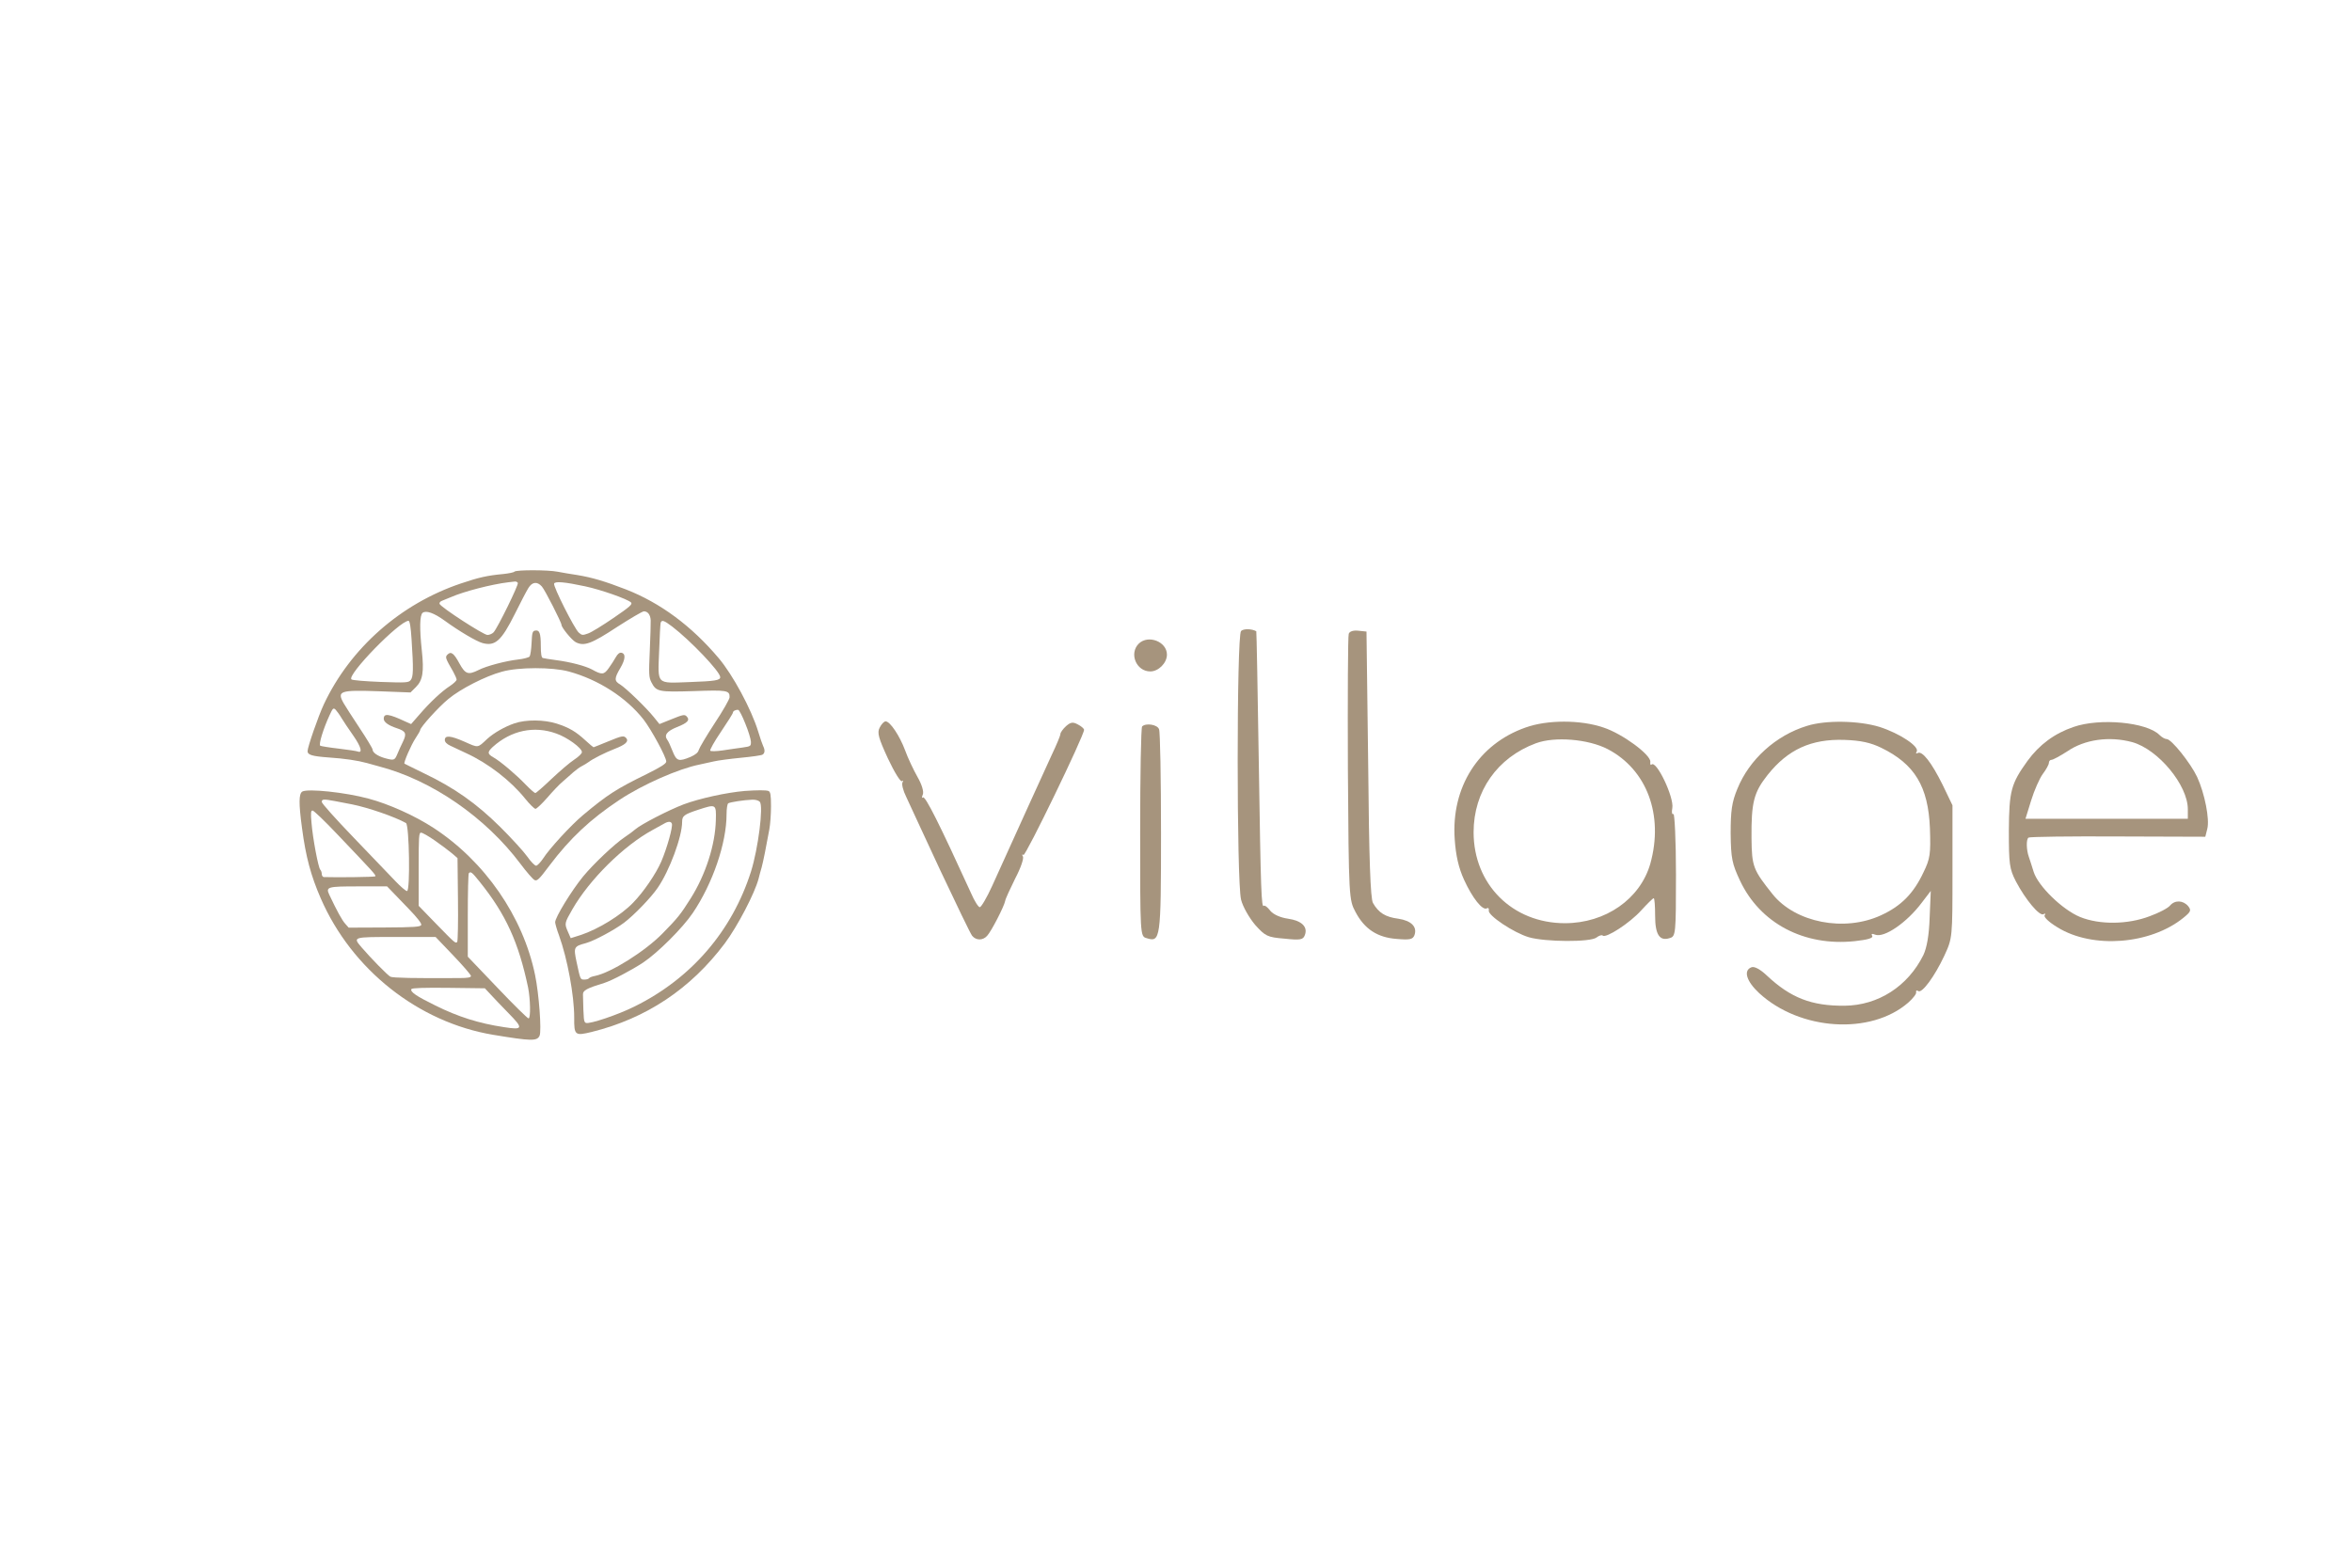 <svg xmlns="http://www.w3.org/2000/svg" xmlns:xlink="http://www.w3.org/1999/xlink" xmlns:serif="http://www.serif.com/" width="100%" height="100%" viewBox="0 0 150 100" xml:space="preserve" style="fill-rule:evenodd;clip-rule:evenodd;stroke-linejoin:round;stroke-miterlimit:2;">    <g transform="matrix(1,0,0,1,-29295.1,-47545)">        <g id="Artboard7" transform="matrix(0.035,0,0,0.03,28380.1,46120.2)">            <rect x="26276" y="47545.2" width="4307.57" height="3336.9" style="fill:none;"></rect>            <g transform="matrix(0.115,0,0,0.115,27032.4,43837.6)">                <g transform="matrix(2.395,0,0,2.783,-7012.28,32939.7)">                    <path d="M3102,3384C3097,3390 3064,3396 3029,3400C2921,3410 2865,3423 2747,3463C2348,3598 2016,3892 1841,4265C1804,4344 1733,4550 1733,4577C1733,4602 1764,4611 1874,4619C1978,4626 2065,4639 2126,4656C2144,4661 2179,4671 2205,4678C2554,4769 2910,5016 3141,5325C3181,5379 3223,5427 3234,5433C3251,5442 3264,5430 3334,5336C3470,5155 3604,5029 3796,4901C3951,4798 4187,4694 4326,4666C4352,4660 4395,4651 4421,4645C4446,4639 4527,4628 4599,4621C4671,4614 4736,4605 4743,4600C4759,4590 4760,4569 4747,4543C4742,4533 4727,4489 4714,4446C4669,4298 4546,4069 4452,3958C4273,3745 4066,3591 3838,3502C3702,3449 3615,3423 3518,3407C3474,3401 3416,3390 3388,3385C3324,3372 3116,3372 3102,3384ZM3124,3459C3131,3470 2991,3757 2964,3787C2955,3797 2936,3805 2923,3805C2897,3805 2613,3620 2606,3598C2604,3591 2611,3582 2622,3578C2632,3574 2660,3563 2683,3553C2767,3516 2952,3468 3061,3455C3078,3453 3098,3451 3105,3450C3112,3449 3120,3453 3124,3459ZM3570,3482C3676,3505 3849,3566 3873,3589C3884,3601 3865,3618 3757,3692C3686,3741 3610,3788 3589,3795C3553,3808 3548,3808 3527,3789C3498,3763 3357,3482 3364,3464C3370,3447 3435,3453 3570,3482ZM3283,3483C3302,3503 3413,3722 3413,3738C3413,3756 3481,3839 3507,3853C3563,3882 3611,3864 3782,3751C3869,3695 3948,3648 3958,3648C3984,3648 4001,3671 4003,3707C4004,3724 4001,3815 3997,3910C3990,4066 3991,4087 4008,4120C4040,4182 4054,4185 4287,4178C4508,4170 4526,4173 4525,4219C4525,4231 4481,4309 4426,4392C4372,4475 4325,4555 4321,4569C4317,4586 4300,4600 4267,4615C4188,4648 4174,4644 4147,4575C4134,4541 4119,4509 4113,4502C4090,4471 4110,4444 4177,4417C4248,4389 4265,4370 4240,4345C4227,4332 4214,4335 4143,4364L4061,4397L4024,4351C3972,4286 3838,4157 3801,4134C3761,4111 3762,4093 3802,4025C3836,3967 3839,3929 3809,3923C3797,3921 3784,3931 3772,3953C3762,3971 3741,4004 3725,4026C3694,4070 3680,4071 3614,4034C3571,4011 3474,3985 3376,3972C3335,3967 3296,3960 3289,3958C3280,3955 3276,3928 3276,3877C3276,3792 3267,3770 3238,3776C3221,3779 3218,3791 3215,3858C3213,3901 3207,3941 3202,3948C3196,3955 3162,3964 3126,3968C3046,3977 2916,4011 2864,4038C2796,4072 2777,4066 2738,3995C2701,3926 2682,3912 2659,3935C2642,3952 2644,3958 2697,4050C2709,4072 2719,4095 2719,4102C2719,4109 2699,4128 2675,4144C2621,4179 2544,4251 2472,4335L2418,4397L2382,4381C2269,4328 2237,4324 2237,4362C2237,4384 2268,4406 2322,4424C2383,4444 2390,4459 2365,4512C2353,4536 2336,4574 2327,4596C2309,4639 2305,4640 2243,4623C2195,4609 2163,4586 2163,4566C2163,4559 2124,4494 2077,4423C2030,4352 1983,4278 1972,4259C1926,4177 1946,4170 2205,4179L2414,4187L2450,4151C2495,4106 2504,4050 2489,3910C2473,3760 2475,3674 2494,3658C2517,3640 2570,3659 2640,3710C2737,3781 2851,3848 2891,3859C2974,3881 3015,3845 3105,3664C3142,3589 3182,3512 3194,3493C3219,3452 3252,3448 3283,3483ZM2421,3834C2434,4032 2433,4084 2415,4105C2401,4122 2385,4123 2216,4117C2115,4113 2028,4106 2023,4100C1993,4070 2341,3711 2401,3711C2409,3711 2416,3753 2421,3834ZM4145,3749C4265,3841 4463,4049 4463,4085C4463,4106 4431,4112 4260,4118C4037,4126 4050,4139 4059,3911C4062,3815 4067,3731 4069,3724C4076,3703 4091,3708 4145,3749ZM3462,4048C3658,4102 3841,4220 3956,4367C4008,4435 4106,4616 4106,4646C4106,4660 4069,4683 3977,4729C3776,4828 3718,4865 3555,5002C3475,5069 3332,5226 3292,5289C3274,5316 3253,5338 3245,5338C3236,5338 3210,5311 3187,5278C3164,5245 3083,5156 3008,5081C2849,4923 2703,4820 2503,4724C2435,4690 2376,4662 2374,4660C2367,4654 2418,4535 2448,4490C2465,4465 2478,4441 2478,4437C2478,4419 2599,4284 2665,4230C2745,4163 2911,4078 3019,4049C3129,4018 3352,4018 3462,4048ZM1957,4356C1969,4376 2004,4429 2035,4473C2088,4549 2099,4593 2064,4579C2055,4576 1999,4567 1938,4560C1877,4553 1823,4544 1817,4541C1805,4533 1837,4428 1879,4337C1900,4291 1904,4287 1919,4302C1927,4311 1945,4335 1957,4356ZM4629,4394C4649,4442 4665,4496 4666,4513C4667,4544 4665,4545 4610,4553C4578,4557 4519,4566 4479,4572C4439,4578 4402,4579 4397,4574C4393,4569 4424,4513 4468,4448C4511,4384 4547,4327 4547,4321C4547,4310 4567,4300 4583,4303C4589,4305 4610,4345 4629,4394Z" style="fill:rgb(166,148,125);fill-rule:nonzero;"></path>                </g>                <g transform="matrix(2.395,0,0,2.783,-7012.28,39937.4)">                    <path d="M1698,2331C1675,2346 1674,2408 1696,2572C1721,2764 1755,2890 1820,3040C2025,3514 2466,3864 2961,3947C3214,3989 3251,3990 3268,3953C3282,3921 3264,3674 3238,3549C3158,3160 2905,2794 2566,2572C2440,2490 2271,2414 2137,2378C1983,2336 1734,2310 1698,2331ZM1913,2394C1944,2400 1995,2410 2027,2416C2132,2437 2309,2498 2384,2540C2406,2552 2413,2992 2391,2992C2383,2992 2349,2963 2315,2927C2281,2891 2157,2761 2040,2639C1923,2517 1827,2410 1827,2400C1827,2381 1838,2380 1913,2394ZM1927,2612C2168,2866 2188,2887 2181,2894C2176,2899 1930,2902 1840,2899C1833,2898 1827,2889 1827,2879C1827,2869 1823,2856 1817,2850C1804,2837 1767,2640 1759,2538C1753,2473 1755,2457 1766,2457C1774,2457 1847,2527 1927,2612ZM2576,2657C2617,2686 2668,2724 2688,2741L2725,2773L2728,3047C2730,3198 2727,3325 2723,3330C2711,3341 2710,3340 2580,3206L2468,3090L2468,2847C2468,2632 2469,2604 2484,2604C2493,2604 2535,2628 2576,2657ZM2873,2932C3045,3147 3129,3333 3192,3633C3207,3709 3210,3838 3195,3838C3188,3838 3095,3746 2988,3633L2793,3428L2793,3154C2793,3004 2796,2877 2800,2873C2813,2860 2821,2867 2873,2932ZM2287,2990C2303,3007 2355,3061 2403,3111C2458,3168 2489,3208 2485,3217C2480,3230 2439,3233 2242,3234L2005,3235L1982,3209C1962,3187 1928,3126 1877,3017C1852,2964 1864,2961 2069,2961L2259,2961L2287,2990ZM2697,3420C2761,3487 2814,3549 2814,3556C2814,3566 2793,3570 2738,3570C2441,3572 2297,3569 2281,3561C2262,3551 2153,3439 2092,3368C2031,3296 2027,3297 2319,3297L2580,3297L2697,3420ZM2945,3680C2966,3703 3019,3759 3063,3804C3162,3905 3159,3916 3032,3896C2866,3871 2728,3827 2578,3752C2452,3690 2410,3661 2420,3643C2425,3636 2504,3633 2667,3635L2906,3638L2945,3680Z" style="fill:rgb(166,148,125);fill-rule:nonzero;"></path>                </g>                <g transform="matrix(2.395,0,0,2.783,-7012.28,39870.6)">                    <path d="M4625,2351C4507,2361 4328,2400 4221,2440C4122,2478 3940,2572 3901,2606C3889,2617 3858,2640 3831,2658C3764,2703 3626,2834 3556,2919C3478,3015 3371,3191 3371,3223C3371,3232 3382,3272 3397,3312C3452,3465 3497,3709 3497,3856C3496,3975 3502,3979 3613,3952C3974,3862 4267,3666 4493,3364C4577,3251 4692,3030 4717,2933C4722,2912 4731,2879 4737,2859C4747,2823 4767,2722 4788,2606C4794,2574 4799,2505 4799,2453C4799,2375 4795,2356 4782,2351C4766,2345 4709,2345 4625,2351ZM4725,2423C4750,2453 4714,2734 4667,2885C4542,3281 4272,3596 3898,3782C3787,3838 3599,3901 3575,3892C3560,3886 3559,3877 3555,3703C3554,3676 3580,3662 3697,3626C3745,3611 3876,3542 3953,3491C4050,3426 4214,3262 4282,3161C4413,2966 4505,2698 4505,2505C4505,2469 4510,2437 4516,2433C4530,2425 4620,2411 4674,2409C4696,2408 4717,2414 4725,2423ZM4434,2546C4430,2708 4367,2906 4268,3064C4201,3171 4181,3196 4082,3297C3965,3417 3741,3558 3634,3580C3616,3583 3599,3590 3595,3595C3592,3600 3579,3604 3565,3604C3537,3604 3538,3606 3512,3484C3492,3389 3495,3383 3574,3362C3628,3347 3759,3277 3826,3227C3891,3178 4005,3060 4049,2995C4127,2882 4211,2655 4211,2556C4211,2517 4223,2507 4317,2476C4436,2437 4437,2437 4434,2546ZM4143,2568C4151,2588 4111,2731 4073,2820C4038,2901 3956,3022 3887,3093C3807,3177 3655,3270 3540,3308L3474,3329L3454,3283C3432,3232 3433,3228 3485,3137C3599,2938 3825,2714 4016,2610C4045,2594 4078,2576 4090,2569C4118,2552 4137,2552 4143,2568Z" style="fill:rgb(166,148,125);fill-rule:nonzero;"></path>                </g>                <g transform="matrix(4.466,0,0,5.19,2264.95,40206.8)">                    <path d="M2164,626C2148,642 2148,1520 2164,1583C2170,1608 2193,1648 2214,1673C2250,1713 2257,1717 2318,1722C2374,1728 2384,1726 2390,1710C2402,1680 2379,1658 2331,1651C2303,1647 2279,1636 2268,1623C2258,1610 2248,1602 2245,1605C2236,1614 2234,1556 2227,1101C2223,841 2219,628 2218,627C2203,618 2173,617 2164,626Z" style="fill:rgb(166,148,125);fill-rule:nonzero;"></path>                </g>                <g transform="matrix(4.466,0,0,5.19,2264.95,40232.7)">                    <path d="M2546,631C2543,639 2542,856 2543,1112C2546,1572 2547,1579 2570,1622C2602,1683 2648,1713 2716,1718C2762,1722 2773,1720 2779,1705C2790,1675 2768,1653 2722,1646C2676,1640 2652,1625 2632,1590C2623,1574 2618,1434 2615,1096L2609,623L2580,620C2563,618 2549,622 2546,631Z" style="fill:rgb(166,148,125);fill-rule:nonzero;"></path>                </g>                <g transform="matrix(4.466,0,0,5.19,2264.95,35344)">                    <path d="M1801,1608C1766,1643 1792,1707 1842,1707C1871,1707 1901,1677 1901,1647C1901,1601 1835,1575 1801,1608Z" style="fill:rgb(166,148,125);fill-rule:nonzero;"></path>                </g>                <g transform="matrix(4.466,0,0,5.19,2264.95,41929.7)">                    <path d="M882,638C872,656 878,676 911,748C934,797 956,833 961,829C966,825 966,827 963,833C959,839 965,863 976,885C986,908 1041,1025 1097,1147C1154,1268 1204,1373 1210,1380C1224,1397 1248,1397 1263,1380C1278,1364 1323,1276 1327,1256C1328,1248 1345,1212 1363,1175C1382,1139 1394,1104 1390,1097C1386,1091 1387,1088 1392,1092C1400,1096 1607,667 1607,646C1607,642 1597,633 1585,627C1567,617 1559,619 1543,633C1532,643 1523,656 1523,661C1523,667 1509,700 1492,736C1465,795 1366,1013 1281,1202C1262,1244 1242,1278 1237,1278C1232,1278 1218,1256 1206,1228C1095,984 1043,879 1035,887C1031,891 1031,886 1035,876C1039,866 1031,840 1016,814C1002,789 982,747 972,719C953,668 919,616 903,616C897,616 888,626 882,638Z" style="fill:rgb(166,148,125);fill-rule:nonzero;"></path>                </g>                <g transform="matrix(4.466,0,0,5.19,2264.95,41929.7)">                    <path d="M3173,638C3006,697 2909,851 2922,1036C2926,1095 2936,1138 2955,1180C2985,1246 3021,1291 3036,1282C3041,1279 3044,1282 3043,1290C3039,1307 3131,1369 3185,1385C3243,1402 3404,1403 3425,1386C3434,1379 3444,1376 3447,1379C3458,1390 3544,1334 3584,1289C3605,1266 3625,1246 3628,1246C3631,1246 3633,1274 3633,1308C3633,1376 3649,1400 3685,1388C3706,1382 3707,1374 3707,1161C3707,1040 3702,943 3698,946C3693,949 3691,940 3694,925C3701,887 3637,752 3620,770C3617,773 3615,769 3616,760C3618,735 3517,660 3450,638C3369,610 3250,610 3173,638ZM3465,715C3604,788 3664,950 3616,1123C3580,1249 3457,1335 3313,1335C3127,1335 2989,1197 2989,1011C2989,865 3073,745 3210,694C3277,669 3396,679 3465,715Z" style="fill:rgb(166,148,125);fill-rule:nonzero;"></path>                </g>                <g transform="matrix(4.466,0,0,5.19,2264.95,43652.7)">                    <path d="M4172,300C4061,334 3967,420 3925,524C3905,572 3901,603 3901,683C3902,772 3906,791 3934,851C4005,1003 4161,1086 4341,1067C4387,1062 4408,1056 4403,1048C4399,1041 4402,1039 4414,1044C4446,1056 4526,1001 4579,930L4611,888L4607,983C4605,1046 4597,1090 4585,1116C4530,1228 4424,1296 4305,1297C4188,1298 4114,1269 4030,1190C4006,1167 3985,1156 3975,1160C3945,1171 3957,1210 4002,1252C4147,1386 4398,1402 4531,1286C4548,1271 4561,1254 4559,1249C4558,1243 4561,1241 4567,1245C4580,1253 4624,1194 4659,1119C4688,1056 4688,1056 4688,820L4688,583L4653,510C4613,429 4580,387 4564,397C4559,400 4557,398 4561,392C4572,374 4501,327 4430,304C4356,281 4238,279 4172,300ZM4435,378C4554,436 4602,516 4608,665C4611,756 4609,773 4585,822C4550,897 4506,942 4434,975C4304,1035 4131,1001 4050,900C3981,813 3976,802 3975,700C3974,573 3983,537 4032,475C4104,384 4187,346 4305,350C4363,352 4398,360 4435,378Z" style="fill:rgb(166,148,125);fill-rule:nonzero;"></path>                </g>                <g transform="matrix(4.466,0,0,5.19,2264.95,42018)">                    <path d="M5117,619C5050,642 4996,682 4954,740C4896,821 4889,846 4888,988C4888,1107 4890,1124 4913,1169C4947,1234 4997,1294 5011,1286C5017,1282 5019,1284 5015,1290C5011,1296 5031,1315 5061,1333C5185,1410 5390,1394 5507,1299C5534,1277 5536,1272 5524,1257C5506,1236 5477,1235 5460,1255C5453,1264 5421,1281 5388,1293C5310,1323 5210,1324 5141,1296C5078,1270 4992,1186 4976,1135C4970,1115 4962,1091 4959,1082C4950,1057 4949,1018 4958,1013C4963,1010 5106,1008 5276,1009L5585,1010L5592,982C5601,948 5583,856 5556,797C5533,748 5465,662 5448,662C5442,662 5431,656 5422,647C5377,602 5211,586 5117,619ZM5326,673C5418,699 5523,826 5523,912L5523,946L4947,946L4967,881C4978,845 4997,802 5008,787C5020,771 5030,753 5030,747C5030,741 5034,736 5039,736C5045,736 5070,722 5095,706C5157,663 5245,651 5326,673Z" style="fill:rgb(166,148,125);fill-rule:nonzero;"></path>                </g>                <g transform="matrix(4.466,0,0,5.19,2264.95,41992)">                    <path d="M1813,622C1809,626 1806,796 1806,999C1806,1363 1806,1370 1828,1376C1878,1392 1880,1383 1880,1003C1880,808 1877,641 1873,632C1867,615 1826,609 1813,622Z" style="fill:rgb(166,148,125);fill-rule:nonzero;"></path>                </g>                <g transform="matrix(2.395,0,0,2.783,-7012.28,34364.9)">                    <path d="M3102,3880C3037,3902 2965,3944 2922,3983C2856,4045 2865,4044 2771,4002C2678,3961 2641,3958 2641,3991C2641,4004 2654,4018 2678,4029C2698,4039 2745,4061 2784,4079C2929,4146 3077,4261 3173,4381C3203,4418 3233,4448 3241,4448C3248,4448 3283,4415 3318,4375C3353,4334 3399,4285 3421,4267C3442,4248 3474,4221 3491,4205C3508,4190 3534,4171 3548,4164C3563,4156 3582,4145 3591,4138C3619,4116 3700,4075 3764,4050C3836,4022 3859,4001 3842,3979C3825,3960 3816,3961 3717,4002C3668,4022 3627,4039 3625,4039C3623,4039 3599,4019 3572,3994C3508,3935 3465,3909 3382,3882C3298,3855 3178,3854 3102,3880ZM3379,3948C3451,3973 3548,4044 3548,4071C3549,4080 3525,4103 3496,4122C3467,4141 3400,4199 3346,4250C3293,4301 3245,4343 3240,4343C3234,4343 3206,4318 3177,4288C3113,4221 3011,4134 2964,4107C2922,4083 2921,4072 2958,4037C3079,3927 3232,3894 3379,3948Z" style="fill:rgb(166,148,125);fill-rule:nonzero;"></path>                </g>            </g>        </g>    </g></svg>